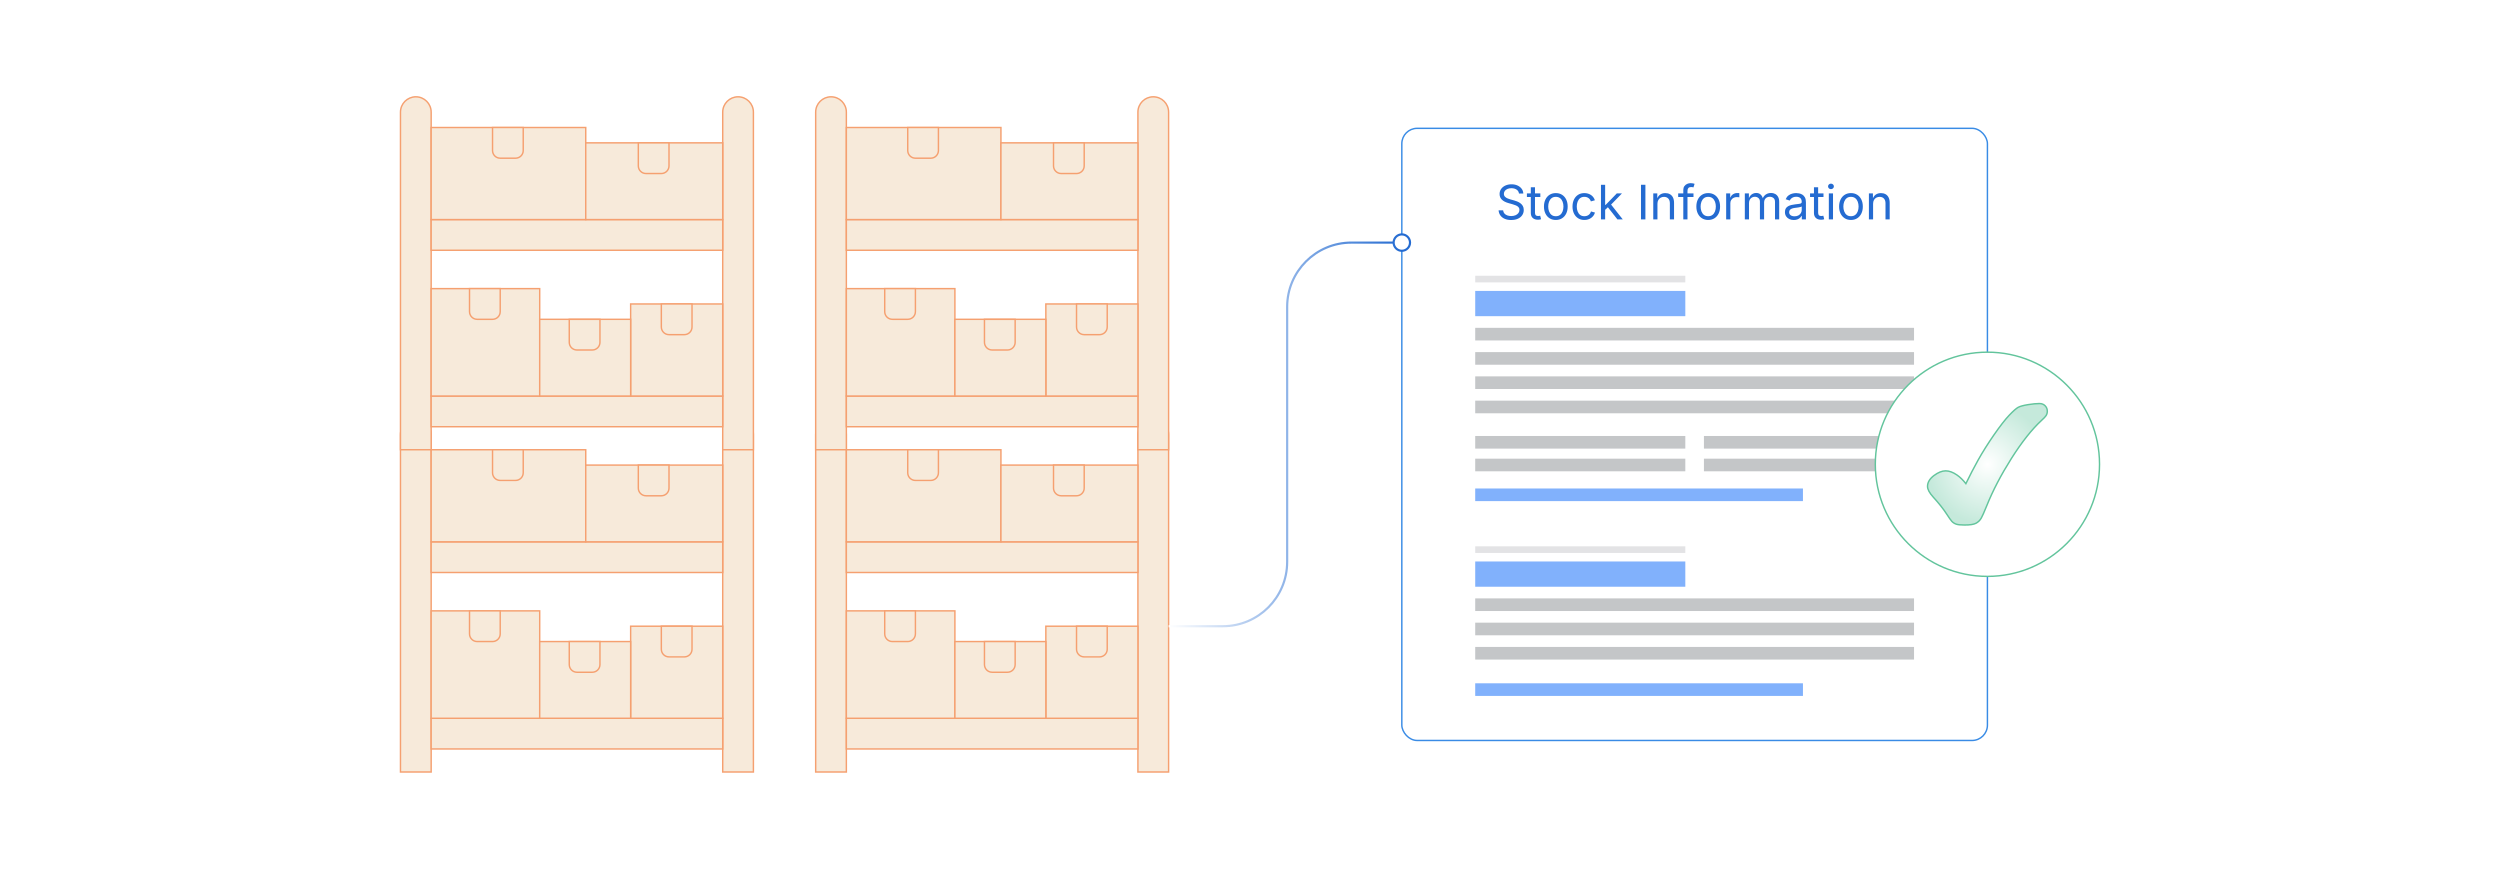 <?xml version="1.0" encoding="UTF-8"?><svg id="_02-Accurate-Stock-Information" xmlns="http://www.w3.org/2000/svg" xmlns:xlink="http://www.w3.org/1999/xlink" viewBox="0 0 860 298.867"><defs><linearGradient id="linear-gradient" x1="401.999" y1="149.434" x2="482.227" y2="149.434" gradientUnits="userSpaceOnUse"><stop offset="0" stop-color="#fff"/><stop offset="1" stop-color="#246bd1"/></linearGradient><linearGradient id="linear-gradient-2" x1="401.999" y1="83.451" x2="482.227" y2="83.451" xlink:href="#linear-gradient"/><filter id="drop-shadow-1" filterUnits="userSpaceOnUse"><feOffset dx="0" dy="5"/><feGaussianBlur result="blur" stdDeviation="4"/><feFlood flood-color="#333" flood-opacity=".09"/><feComposite in2="blur" operator="in"/><feComposite in="SourceGraphic"/></filter><radialGradient id="radial-gradient" cx="683.673" cy="154.712" fx="683.673" fy="154.712" r="20.751" gradientUnits="userSpaceOnUse"><stop offset="0" stop-color="#fff"/><stop offset="1" stop-color="#c5e9db"/></radialGradient></defs><g id="Stock_product"><path d="M291.148,149.434v116.13h-10.557v-116.13c0-2.915,2.363-5.279,5.279-5.279s5.279,2.363,5.279,5.279Z" fill="#f7eada" stroke="#f5a070" stroke-miterlimit="10" stroke-width=".5"/><path d="M401.999,149.434v116.13h-10.557v-116.13c0-2.915,2.363-5.279,5.279-5.279s5.279,2.363,5.279,5.279Z" fill="#f7eada" stroke="#f5a070" stroke-miterlimit="10" stroke-width=".5"/><path d="M291.148,247.088h100.294v10.557h-100.294v-10.557Z" fill="#f7eada" stroke="#f5a070" stroke-miterlimit="10" stroke-width=".5"/><path d="M291.148,186.384h100.294v10.557h-100.294v-10.557Z" fill="#f7eada" stroke="#f5a070" stroke-miterlimit="10" stroke-width=".5"/><path d="M291.148,210.138h37.338v36.95h-37.338v-36.95Z" fill="#f7eada" stroke="#f5a070" stroke-miterlimit="10" stroke-width=".5"/><path d="M291.148,154.712h53.173v31.672h-53.173v-31.672Z" fill="#f7eada" stroke="#f5a070" stroke-miterlimit="10" stroke-width=".5"/><path d="M359.77,215.416h31.672v31.672h-31.672v-31.672Z" fill="#f7eada" stroke="#f5a070" stroke-miterlimit="10" stroke-width=".5"/><path d="M328.485,220.695h31.285v26.393h-31.285v-26.393Z" fill="#f7eada" stroke="#f5a070" stroke-miterlimit="10" stroke-width=".5"/><path d="M344.321,159.991h47.12v26.393h-47.12v-26.393Z" fill="#f7eada" stroke="#f5a070" stroke-miterlimit="10" stroke-width=".5"/><path d="M312.262,154.712h10.557v7.918c0,1.458-1.182,2.639-2.639,2.639h-5.279c-1.458,0-2.639-1.182-2.639-2.639v-7.918ZM362.409,159.991h10.557v7.918c0,1.458-1.182,2.639-2.639,2.639h-5.279c-1.458,0-2.639-1.182-2.639-2.639v-7.918ZM304.344,210.138h10.557v7.918c0,1.458-1.182,2.639-2.639,2.639h-5.279c-1.458,0-2.639-1.182-2.639-2.639v-7.918ZM338.655,220.695h10.557v7.918c0,1.458-1.182,2.639-2.639,2.639h-5.279c-1.458,0-2.639-1.182-2.639-2.639v-7.918ZM370.327,215.416h10.557v7.918c0,1.458-1.182,2.639-2.639,2.639h-5.279c-1.458,0-2.639-1.182-2.639-2.639v-7.918Z" fill="#f7eada" stroke="#f5a070" stroke-miterlimit="10" stroke-width=".5"/></g><g id="Stock_product-2"><path d="M148.32,149.434v116.13h-10.557v-116.13c0-2.915,2.363-5.279,5.279-5.279s5.279,2.363,5.279,5.279Z" fill="#f7eada" stroke="#f5a070" stroke-miterlimit="10" stroke-width=".5"/><path d="M259.171,149.434v116.13h-10.557v-116.13c0-2.915,2.363-5.279,5.279-5.279s5.279,2.363,5.279,5.279Z" fill="#f7eada" stroke="#f5a070" stroke-miterlimit="10" stroke-width=".5"/><path d="M148.32,247.088h100.294v10.557h-100.294v-10.557Z" fill="#f7eada" stroke="#f5a070" stroke-miterlimit="10" stroke-width=".5"/><path d="M148.32,186.384h100.294v10.557h-100.294v-10.557Z" fill="#f7eada" stroke="#f5a070" stroke-miterlimit="10" stroke-width=".5"/><path d="M148.32,210.138h37.338v36.95h-37.338v-36.95Z" fill="#f7eada" stroke="#f5a070" stroke-miterlimit="10" stroke-width=".5"/><path d="M148.32,154.712h53.173v31.672h-53.173v-31.672Z" fill="#f7eada" stroke="#f5a070" stroke-miterlimit="10" stroke-width=".5"/><path d="M216.942,215.416h31.672v31.672h-31.672v-31.672Z" fill="#f7eada" stroke="#f5a070" stroke-miterlimit="10" stroke-width=".5"/><path d="M185.657,220.695h31.285v26.393h-31.285v-26.393Z" fill="#f7eada" stroke="#f5a070" stroke-miterlimit="10" stroke-width=".5"/><path d="M201.493,159.991h47.12v26.393h-47.12v-26.393Z" fill="#f7eada" stroke="#f5a070" stroke-miterlimit="10" stroke-width=".5"/><path d="M169.434,154.712h10.557v7.918c0,1.458-1.182,2.639-2.639,2.639h-5.279c-1.458,0-2.639-1.182-2.639-2.639v-7.918ZM219.581,159.991h10.557v7.918c0,1.458-1.182,2.639-2.639,2.639h-5.279c-1.458,0-2.639-1.182-2.639-2.639v-7.918ZM161.516,210.138h10.557v7.918c0,1.458-1.182,2.639-2.639,2.639h-5.279c-1.458,0-2.639-1.182-2.639-2.639v-7.918ZM195.828,220.695h10.557v7.918c0,1.458-1.182,2.639-2.639,2.639h-5.279c-1.458,0-2.639-1.182-2.639-2.639v-7.918ZM227.499,215.416h10.557v7.918c0,1.458-1.182,2.639-2.639,2.639h-5.279c-1.458,0-2.639-1.182-2.639-2.639v-7.918Z" fill="#f7eada" stroke="#f5a070" stroke-miterlimit="10" stroke-width=".5"/></g><g id="Stock_product-3"><path d="M291.148,38.582v116.13h-10.557V38.582c0-2.915,2.363-5.279,5.279-5.279s5.279,2.363,5.279,5.279Z" fill="#f7eada" stroke="#f5a070" stroke-miterlimit="10" stroke-width=".5"/><path d="M401.999,38.582v116.13h-10.557V38.582c0-2.915,2.363-5.279,5.279-5.279s5.279,2.363,5.279,5.279Z" fill="#f7eada" stroke="#f5a070" stroke-miterlimit="10" stroke-width=".5"/><path d="M291.148,136.237h100.294v10.557h-100.294v-10.557Z" fill="#f7eada" stroke="#f5a070" stroke-miterlimit="10" stroke-width=".5"/><path d="M291.148,75.533h100.294v10.557h-100.294v-10.557Z" fill="#f7eada" stroke="#f5a070" stroke-miterlimit="10" stroke-width=".5"/><path d="M291.148,99.287h37.338v36.95h-37.338v-36.95Z" fill="#f7eada" stroke="#f5a070" stroke-miterlimit="10" stroke-width=".5"/><path d="M291.148,43.861h53.173v31.672h-53.173v-31.672Z" fill="#f7eada" stroke="#f5a070" stroke-miterlimit="10" stroke-width=".5"/><path d="M359.77,104.565h31.672v31.672h-31.672v-31.672Z" fill="#f7eada" stroke="#f5a070" stroke-miterlimit="10" stroke-width=".5"/><path d="M328.485,109.844h31.285v26.393h-31.285v-26.393Z" fill="#f7eada" stroke="#f5a070" stroke-miterlimit="10" stroke-width=".5"/><path d="M344.321,49.14h47.12v26.393h-47.12v-26.393Z" fill="#f7eada" stroke="#f5a070" stroke-miterlimit="10" stroke-width=".5"/><path d="M312.262,43.861h10.557v7.918c0,1.458-1.182,2.639-2.639,2.639h-5.279c-1.458,0-2.639-1.182-2.639-2.639v-7.918ZM362.409,49.14h10.557v7.918c0,1.458-1.182,2.639-2.639,2.639h-5.279c-1.458,0-2.639-1.182-2.639-2.639v-7.918ZM304.344,99.287h10.557v7.918c0,1.458-1.182,2.639-2.639,2.639h-5.279c-1.458,0-2.639-1.182-2.639-2.639v-7.918ZM338.655,109.844h10.557v7.918c0,1.458-1.182,2.639-2.639,2.639h-5.279c-1.458,0-2.639-1.182-2.639-2.639v-7.918ZM370.327,104.565h10.557v7.918c0,1.458-1.182,2.639-2.639,2.639h-5.279c-1.458,0-2.639-1.182-2.639-2.639v-7.918Z" fill="#f7eada" stroke="#f5a070" stroke-miterlimit="10" stroke-width=".5"/></g><g id="Stock_product-4"><path d="M148.32,38.582v116.13h-10.557V38.582c0-2.915,2.363-5.279,5.279-5.279s5.279,2.363,5.279,5.279Z" fill="#f7eada" stroke="#f5a070" stroke-miterlimit="10" stroke-width=".5"/><path d="M259.171,38.582v116.13h-10.557V38.582c0-2.915,2.363-5.279,5.279-5.279s5.279,2.363,5.279,5.279Z" fill="#f7eada" stroke="#f5a070" stroke-miterlimit="10" stroke-width=".5"/><path d="M148.32,136.237h100.294v10.557h-100.294v-10.557Z" fill="#f7eada" stroke="#f5a070" stroke-miterlimit="10" stroke-width=".5"/><path d="M148.32,75.533h100.294v10.557h-100.294v-10.557Z" fill="#f7eada" stroke="#f5a070" stroke-miterlimit="10" stroke-width=".5"/><path d="M148.32,99.287h37.338v36.95h-37.338v-36.95Z" fill="#f7eada" stroke="#f5a070" stroke-miterlimit="10" stroke-width=".5"/><path d="M148.32,43.861h53.173v31.672h-53.173v-31.672Z" fill="#f7eada" stroke="#f5a070" stroke-miterlimit="10" stroke-width=".5"/><path d="M216.942,104.565h31.672v31.672h-31.672v-31.672Z" fill="#f7eada" stroke="#f5a070" stroke-miterlimit="10" stroke-width=".5"/><path d="M185.657,109.844h31.285v26.393h-31.285v-26.393Z" fill="#f7eada" stroke="#f5a070" stroke-miterlimit="10" stroke-width=".5"/><path d="M201.493,49.14h47.12v26.393h-47.12v-26.393Z" fill="#f7eada" stroke="#f5a070" stroke-miterlimit="10" stroke-width=".5"/><path d="M169.434,43.861h10.557v7.918c0,1.458-1.182,2.639-2.639,2.639h-5.279c-1.458,0-2.639-1.182-2.639-2.639v-7.918ZM219.581,49.14h10.557v7.918c0,1.458-1.182,2.639-2.639,2.639h-5.279c-1.458,0-2.639-1.182-2.639-2.639v-7.918ZM161.516,99.287h10.557v7.918c0,1.458-1.182,2.639-2.639,2.639h-5.279c-1.458,0-2.639-1.182-2.639-2.639v-7.918ZM195.828,109.844h10.557v7.918c0,1.458-1.182,2.639-2.639,2.639h-5.279c-1.458,0-2.639-1.182-2.639-2.639v-7.918ZM227.499,104.565h10.557v7.918c0,1.458-1.182,2.639-2.639,2.639h-5.279c-1.458,0-2.639-1.182-2.639-2.639v-7.918Z" fill="#f7eada" stroke="#f5a070" stroke-miterlimit="10" stroke-width=".5"/></g><rect x="482.227" y="44.144" width="201.446" height="210.579" rx="5.282" ry="5.282" fill="#fff" stroke="#398be5" stroke-miterlimit="10" stroke-width=".5"/><path d="M519.842,75.684c-.858,0-1.604-.139-2.235-.416-.632-.277-1.126-.665-1.483-1.164-.357-.498-.56-1.081-.607-1.747h1.56c.042.448.194.817.455,1.107.262.291.596.507,1.004.648.407.141.844.212,1.308.212.538,0,1.021-.088,1.451-.264.429-.176.769-.424,1.02-.744.25-.32.376-.69.376-1.111,0-.384-.108-.696-.324-.936s-.503-.437-.859-.592c-.357-.154-.749-.291-1.176-.408l-1.439-.408c-.959-.272-1.706-.661-2.238-1.167-.533-.506-.8-1.154-.8-1.943,0-.671.181-1.259.544-1.763.362-.504.853-.895,1.471-1.172.618-.277,1.312-.416,2.079-.416.783,0,1.477.139,2.079.416.603.277,1.078.655,1.428,1.132.349.477.534,1.017.556,1.619h-1.487c-.069-.581-.347-1.03-.832-1.348-.485-.317-1.082-.476-1.791-.476-.512,0-.961.084-1.348.252s-.687.397-.899.688-.319.623-.319.996c0,.416.129.75.388,1.003.258.253.564.451.919.592.354.142.676.252.964.332l1.191.328c.32.085.673.203,1.06.352s.756.348,1.107.596c.352.248.641.562.867.943.227.381.34.849.34,1.403,0,.65-.169,1.237-.508,1.759-.338.522-.83.936-1.475,1.239-.646.304-1.427.456-2.343.456Z" fill="#246bd1" stroke-width="0"/><path d="M529.877,66.536v1.231h-4.622v-1.231h4.622ZM526.598,64.409h1.439v8.748c0,.4.081.691.244.875.162.184.433.276.812.276.091,0,.207-.011.348-.032.142-.021.271-.043.388-.064l.296,1.215c-.149.053-.318.093-.508.12-.188.027-.377.04-.563.04-.772,0-1.375-.204-1.807-.612-.433-.408-.648-.977-.648-1.707v-8.86Z" fill="#246bd1" stroke-width="0"/><path d="M535.193,75.668c-.81,0-1.521-.192-2.131-.576s-1.086-.922-1.427-1.615c-.342-.693-.512-1.498-.512-2.415,0-.933.17-1.747.512-2.443.341-.695.816-1.235,1.427-1.619s1.321-.576,2.131-.576c.816,0,1.53.192,2.144.576.612.384,1.09.924,1.431,1.619.342.696.512,1.51.512,2.443,0,.917-.17,1.722-.512,2.415-.341.693-.818,1.231-1.431,1.615-.613.384-1.327.576-2.144.576ZM535.193,74.38c.603,0,1.099-.154,1.487-.463.39-.309.678-.716.864-1.22.187-.503.279-1.049.279-1.635,0-.592-.093-1.142-.279-1.651-.187-.509-.475-.92-.864-1.231-.389-.312-.885-.468-1.487-.468-.597,0-1.087.156-1.471.468-.384.312-.669.721-.855,1.227-.188.507-.28,1.059-.28,1.655,0,.586.093,1.132.28,1.635.187.504.472.911.855,1.22s.874.463,1.471.463Z" fill="#246bd1" stroke-width="0"/><path d="M545.014,75.668c-.81,0-1.521-.192-2.131-.576s-1.086-.922-1.427-1.615c-.342-.693-.512-1.498-.512-2.415,0-.933.17-1.747.512-2.443.341-.695.816-1.235,1.427-1.619s1.321-.576,2.131-.576c.432,0,.84.056,1.224.168s.734.273,1.052.484.59.469.819.775c.229.307.405.655.528,1.043l-1.384.392c-.063-.229-.163-.44-.296-.632s-.295-.358-.483-.5c-.189-.142-.407-.251-.652-.328s-.515-.116-.808-.116c-.597,0-1.087.156-1.471.468-.384.312-.669.721-.855,1.227-.188.507-.28,1.059-.28,1.655,0,.586.093,1.132.28,1.635.187.504.472.911.855,1.22s.874.463,1.471.463c.299,0,.573-.04.824-.12.25-.08.473-.193.667-.34.195-.146.358-.321.492-.524.133-.203.231-.424.296-.664l1.375.392c-.117.4-.292.756-.523,1.068-.231.312-.508.578-.827.799-.32.221-.675.389-1.064.504-.389.115-.802.172-1.239.172Z" fill="#246bd1" stroke-width="0"/><path d="M550.731,75.476v-11.915h1.439v11.915h-1.439ZM552.083,72.262v-1.783h.264l3.822-3.942h1.783l-4.135,4.246h-.159l-1.575,1.479ZM556.385,75.476l-3.423-4.374,1.023-1.016,4.246,5.39h-1.847Z" fill="#246bd1" stroke-width="0"/><path d="M566.02,63.561v11.915h-1.52v-11.915h1.52Z" fill="#246bd1" stroke-width="0"/><path d="M570.162,70.119v5.357h-1.439v-8.94h1.383l.008,2.167h-.199c.271-.826.659-1.413,1.163-1.759.504-.347,1.095-.52,1.771-.52.603,0,1.13.124,1.583.372.453.248.807.621,1.06,1.119.253.499.38,1.126.38,1.883v5.677h-1.439v-5.558c0-.688-.18-1.226-.54-1.615-.359-.389-.852-.583-1.475-.583-.427,0-.811.093-1.151.28-.342.187-.611.458-.808.816-.197.357-.296.792-.296,1.303Z" fill="#246bd1" stroke-width="0"/><path d="M582.557,66.536v1.231h-5.262v-1.231h5.262ZM579.054,75.476v-10.131c0-.517.121-.949.364-1.295.242-.346.558-.607.947-.784.389-.176.8-.264,1.231-.264.341,0,.624.028.848.084s.389.108.496.156l-.4,1.231c-.074-.026-.172-.056-.292-.088-.12-.032-.281-.048-.483-.048-.442,0-.765.113-.968.34-.202.227-.304.556-.304.987v9.812h-1.439Z" fill="#246bd1" stroke-width="0"/><path d="M587.617,75.668c-.81,0-1.521-.192-2.131-.576s-1.086-.922-1.427-1.615c-.342-.693-.512-1.498-.512-2.415,0-.933.17-1.747.512-2.443.341-.695.816-1.235,1.427-1.619s1.321-.576,2.131-.576c.816,0,1.53.192,2.144.576.612.384,1.09.924,1.431,1.619.342.696.512,1.51.512,2.443,0,.917-.17,1.722-.512,2.415-.341.693-.818,1.231-1.431,1.615-.613.384-1.327.576-2.144.576ZM587.617,74.38c.603,0,1.099-.154,1.487-.463.39-.309.678-.716.864-1.22.187-.503.279-1.049.279-1.635,0-.592-.093-1.142-.279-1.651-.187-.509-.475-.92-.864-1.231-.389-.312-.885-.468-1.487-.468-.597,0-1.087.156-1.471.468-.384.312-.669.721-.855,1.227-.188.507-.28,1.059-.28,1.655,0,.586.093,1.132.28,1.635.187.504.472.911.855,1.22s.874.463,1.471.463Z" fill="#246bd1" stroke-width="0"/><path d="M593.799,75.476v-8.94h1.391v1.375h.097c.165-.453.46-.817.884-1.091.423-.274.901-.412,1.435-.412.106,0,.233.003.38.008s.263.011.348.016v1.448c-.042-.011-.148-.027-.319-.048-.171-.021-.352-.032-.544-.032-.427,0-.809.089-1.147.268-.339.179-.604.424-.796.736-.191.312-.287.67-.287,1.076v5.597h-1.439Z" fill="#246bd1" stroke-width="0"/><path d="M600.22,75.476v-8.94h1.399l.008,1.999h-.112c.123-.485.316-.886.58-1.203.264-.317.573-.556.928-.716.354-.16.724-.24,1.107-.24.65,0,1.177.2,1.579.6s.662.925.779,1.575h-.191c.106-.448.301-.834.583-1.159.283-.325.625-.576,1.028-.752.402-.176.841-.264,1.315-.264.517,0,.988.112,1.415.336.427.224.767.562,1.02,1.015.253.453.38,1.026.38,1.719v6.029h-1.439v-5.989c0-.645-.182-1.106-.544-1.383-.362-.277-.783-.416-1.264-.416-.399,0-.744.083-1.035.251s-.515.399-.672.692-.235.629-.235,1.007v5.837h-1.439v-6.133c0-.496-.165-.896-.496-1.199-.33-.304-.749-.456-1.255-.456-.347,0-.674.081-.979.244-.307.163-.554.404-.74.724s-.279.717-.279,1.191v5.629h-1.439Z" fill="#246bd1" stroke-width="0"/><path d="M617.068,75.684c-.565,0-1.079-.107-1.54-.32-.461-.213-.827-.525-1.099-.936-.272-.411-.408-.909-.408-1.496,0-.512.102-.927.304-1.247s.473-.572.812-.756.713-.321,1.124-.412c.41-.091.823-.163,1.239-.216.533-.069.968-.123,1.303-.16.336-.037.585-.101.748-.192.162-.091.244-.245.244-.464v-.048c0-.373-.069-.689-.208-.948-.139-.258-.347-.457-.624-.596-.277-.138-.623-.208-1.039-.208-.427,0-.792.066-1.096.2s-.551.3-.739.5c-.189.2-.332.404-.428.612l-1.384-.456c.229-.544.538-.969.928-1.275.389-.307.818-.524,1.287-.652s.933-.192,1.392-.192c.298,0,.638.036,1.02.108.381.072.749.215,1.104.428.354.213.647.529.879.948.232.418.349.977.349,1.675v5.893h-1.416v-1.215h-.096c-.102.208-.264.422-.487.644-.225.221-.515.407-.872.556-.357.149-.789.224-1.295.224ZM617.315,74.412c.533,0,.984-.104,1.352-.312.368-.208.647-.478.84-.812.192-.333.288-.681.288-1.043v-1.239c-.059.069-.187.132-.384.188-.197.056-.423.105-.676.147-.253.043-.499.079-.735.108-.237.029-.426.052-.564.068-.347.042-.67.116-.972.22-.301.104-.542.256-.724.456-.181.2-.271.47-.271.812,0,.309.08.567.24.775.159.208.378.365.655.472.277.107.595.16.951.16Z" fill="#246bd1" stroke-width="0"/><path d="M627.279,66.536v1.231h-4.622v-1.231h4.622ZM624,64.409h1.439v8.748c0,.4.081.691.244.875.162.184.433.276.812.276.091,0,.207-.011.348-.032.142-.021.271-.043.388-.064l.296,1.215c-.149.053-.318.093-.508.12-.188.027-.377.04-.563.04-.772,0-1.375-.204-1.807-.612-.433-.408-.648-.977-.648-1.707v-8.86Z" fill="#246bd1" stroke-width="0"/><path d="M629.846,65.073c-.272,0-.507-.093-.704-.28-.197-.187-.296-.41-.296-.671,0-.267.099-.492.296-.676s.432-.276.704-.276c.277,0,.515.092.712.276.196.184.296.409.296.676,0,.261-.1.485-.296.671-.197.187-.435.28-.712.28ZM629.118,75.476v-8.94h1.439v8.94h-1.439Z" fill="#246bd1" stroke-width="0"/><path d="M636.722,75.668c-.81,0-1.521-.192-2.131-.576s-1.086-.922-1.427-1.615c-.342-.693-.512-1.498-.512-2.415,0-.933.17-1.747.512-2.443.341-.695.816-1.235,1.427-1.619s1.321-.576,2.131-.576c.816,0,1.53.192,2.144.576.612.384,1.09.924,1.431,1.619.342.696.512,1.51.512,2.443,0,.917-.17,1.722-.512,2.415-.341.693-.818,1.231-1.431,1.615-.613.384-1.327.576-2.144.576ZM636.722,74.38c.603,0,1.099-.154,1.487-.463.39-.309.678-.716.864-1.22.187-.503.279-1.049.279-1.635,0-.592-.093-1.142-.279-1.651-.187-.509-.475-.92-.864-1.231-.389-.312-.885-.468-1.487-.468-.597,0-1.087.156-1.471.468-.384.312-.669.721-.855,1.227-.188.507-.28,1.059-.28,1.655,0,.586.093,1.132.28,1.635.187.504.472.911.855,1.22s.874.463,1.471.463Z" fill="#246bd1" stroke-width="0"/><path d="M644.343,70.119v5.357h-1.439v-8.94h1.383l.008,2.167h-.199c.271-.826.659-1.413,1.163-1.759.504-.347,1.095-.52,1.771-.52.603,0,1.13.124,1.583.372.453.248.807.621,1.06,1.119.253.499.38,1.126.38,1.883v5.677h-1.439v-5.558c0-.688-.18-1.226-.54-1.615-.359-.389-.852-.583-1.475-.583-.427,0-.811.093-1.151.28-.342.187-.611.458-.808.816-.197.357-.296.792-.296,1.303Z" fill="#246bd1" stroke-width="0"/><rect x="507.474" y="94.86" width="72.275" height="2.28" fill="#e3e3e5" stroke-width="0"/><polyline points="575.455 108.765 579.749 108.765 579.749 100.076 507.474 100.076 507.474 108.765 575.455 108.765" fill="#81b1fc" stroke-width="0"/><rect x="507.474" y="112.771" width="150.952" height="4.345" transform="translate(1165.9 229.888) rotate(180)" fill="#c4c6c8" stroke-width="0"/><rect x="507.474" y="121.122" width="150.952" height="4.345" transform="translate(1165.9 246.589) rotate(180)" fill="#c4c6c8" stroke-width="0"/><rect x="507.474" y="129.473" width="150.952" height="4.345" transform="translate(1165.9 263.291) rotate(180)" fill="#c4c6c8" stroke-width="0"/><rect x="507.474" y="137.824" width="150.952" height="4.345" transform="translate(1165.9 279.993) rotate(180)" fill="#c4c6c8" stroke-width="0"/><rect x="507.474" y="149.976" width="72.275" height="4.345" transform="translate(1087.222 304.296) rotate(180)" fill="#c4c6c8" stroke-width="0"/><rect x="507.474" y="157.783" width="72.275" height="4.345" transform="translate(1087.222 319.91) rotate(180)" fill="#c4c6c8" stroke-width="0"/><rect x="586.151" y="149.976" width="72.275" height="4.345" transform="translate(1244.578 304.296) rotate(180)" fill="#c4c6c8" stroke-width="0"/><rect x="586.151" y="157.783" width="72.275" height="4.345" transform="translate(1244.578 319.91) rotate(180)" fill="#c4c6c8" stroke-width="0"/><rect x="507.474" y="168.039" width="112.742" height="4.345" transform="translate(1127.689 340.422) rotate(180)" fill="#81b1fc" stroke-width="0"/><rect x="507.474" y="187.933" width="72.275" height="2.28" fill="#e3e3e5" stroke-width="0"/><polyline points="575.455 201.838 579.749 201.838 579.749 193.149 507.474 193.149 507.474 201.838 575.455 201.838" fill="#81b1fc" stroke-width="0"/><rect x="507.474" y="205.844" width="150.952" height="4.345" transform="translate(1165.9 416.033) rotate(180)" fill="#c4c6c8" stroke-width="0"/><rect x="507.474" y="214.195" width="150.952" height="4.345" transform="translate(1165.9 432.735) rotate(180)" fill="#c4c6c8" stroke-width="0"/><rect x="507.474" y="222.546" width="150.952" height="4.345" transform="translate(1165.9 449.437) rotate(180)" fill="#c4c6c8" stroke-width="0"/><rect x="507.474" y="235.053" width="112.742" height="4.345" transform="translate(1127.689 474.451) rotate(180)" fill="#81b1fc" stroke-width="0"/><path d="M401.999,215.416h18.663c12.217,0,22.12-9.904,22.12-22.12v-87.725c0-12.217,9.904-22.12,22.12-22.12h17.324" fill="none" stroke="url(#linear-gradient)" stroke-miterlimit="10" stroke-width=".75"/><path d="M482.227,86.271c1.557,0,2.82-1.263,2.82-2.82,0-1.557-1.263-2.82-2.82-2.82-1.557,0-2.82,1.263-2.82,2.82,0,1.557,1.263,2.82,2.82,2.82Z" fill="#fff" stroke-width="0"/><path d="M482.227,86.646c-1.761,0-3.195-1.433-3.195-3.195,0-1.761,1.433-3.195,3.195-3.195,1.762,0,3.195,1.433,3.195,3.195,0,1.761-1.433,3.195-3.195,3.195-1.761,0,1.762,0,0,0ZM482.227,81.006c-1.348,0-2.445,1.096-2.445,2.445,0,1.348,1.096,2.445,2.445,2.445,1.348,0,2.445-1.096,2.445-2.445,0-1.348-1.096-2.445-2.445-2.445-1.348,0,1.348,0,0,0Z" fill="url(#linear-gradient-2)" stroke-width="0"/><g filter="url(#drop-shadow-1)"><circle cx="683.673" cy="154.712" r="38.565" fill="#fff" stroke="#62c49c" stroke-miterlimit="10" stroke-width=".5"/><path d="M701.574,133.816c-1.035,0-2.35.126-3.908.378-1.62.262-2.736.564-3.409.925-.672.36-1.687,1.258-3.103,2.744-1.37,1.441-3.126,3.7-5.22,6.718-2.086,3.007-3.927,5.934-5.471,8.698-1.383,2.475-2.794,5.193-4.202,8.092-.988-1.252-2.026-2.256-3.096-2.991-1.36-.932-2.658-1.405-3.864-1.405-1.23,0-2.575.537-3.998,1.599-1.482,1.105-2.234,2.362-2.234,3.733,0,1.032.641,2.238,1.96,3.689,1.922,2.107,3.472,4.061,4.607,5.813.845,1.301,1.425,2.124,1.775,2.509.394.437.895.766,1.491.983.572.206,1.523.307,2.906.307,1.899,0,3.192-.202,3.955-.617.763-.418,1.365-1.01,1.79-1.762.385-.679.986-2.033,1.838-4.138,2.119-5.281,5.001-10.809,8.564-16.428,3.553-5.603,7.035-9.996,10.343-13.053.811-.737,1.306-1.261,1.555-1.652.281-.439.423-.95.423-1.519,0-.72-.252-1.343-.75-1.852-.502-.513-1.158-.773-1.952-.773Z" fill="url(#radial-gradient)" stroke="#62c49c" stroke-miterlimit="10" stroke-width=".5"/></g></svg>